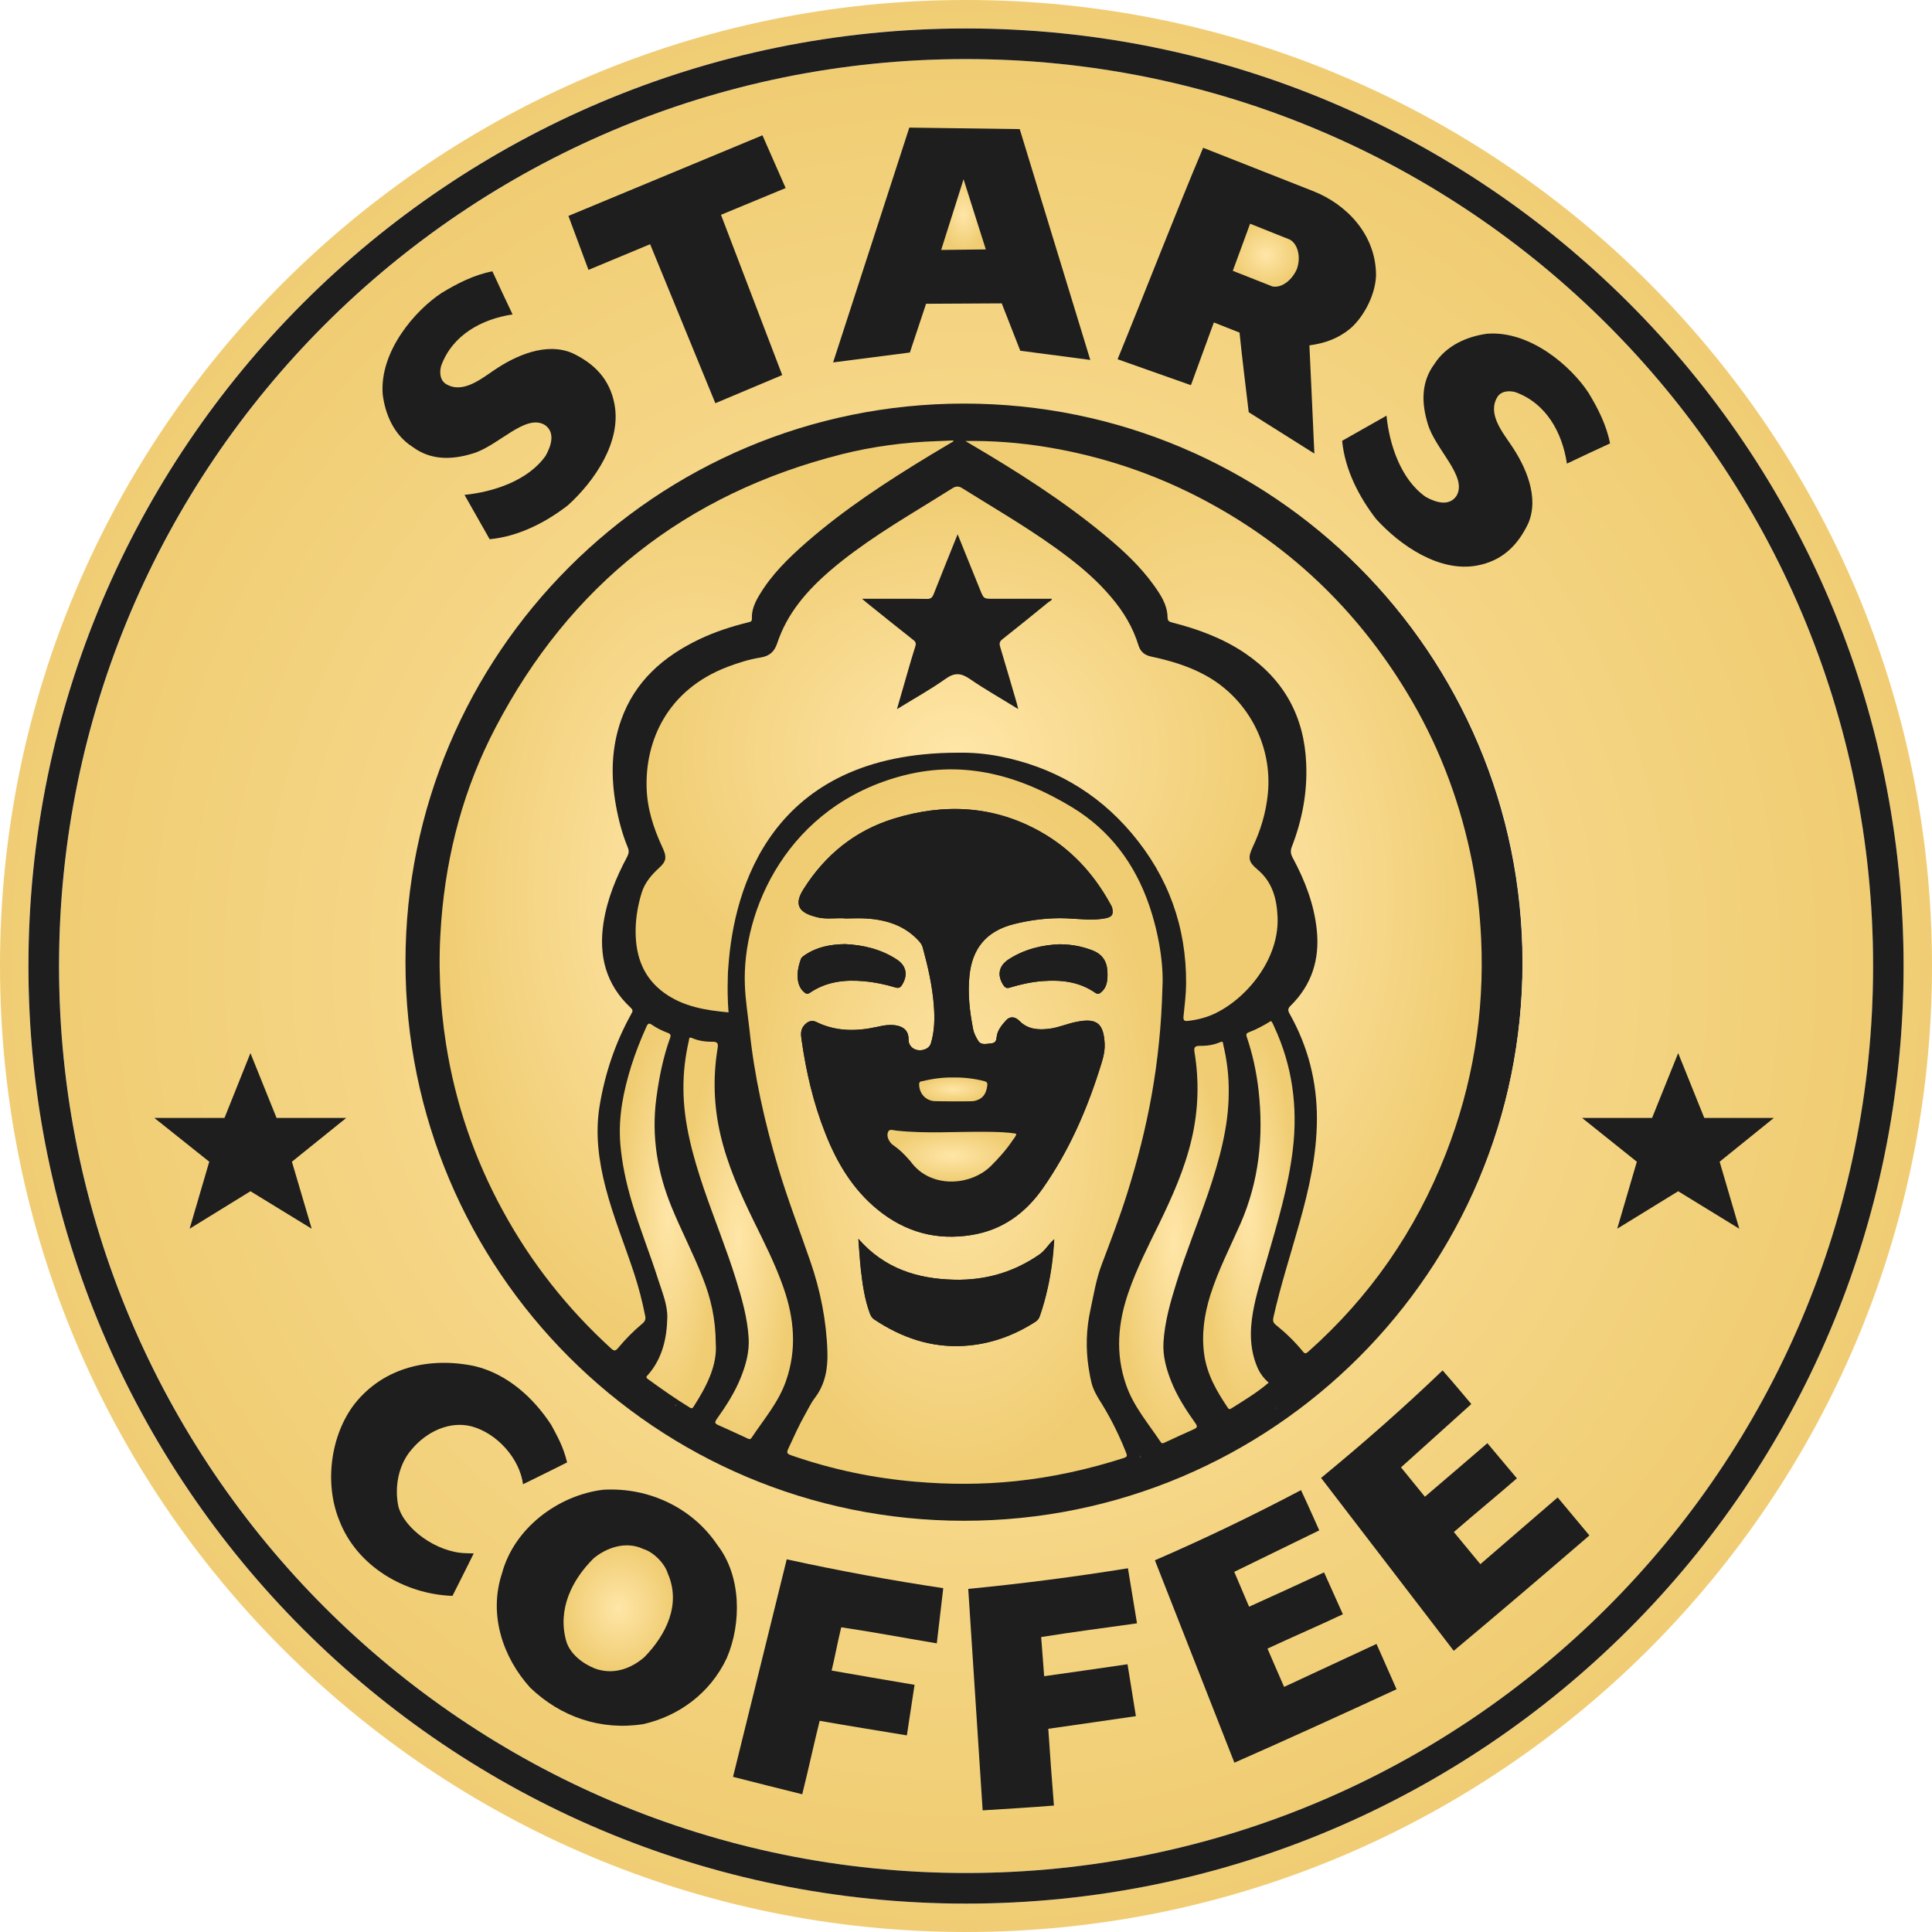 <?xml version="1.0" encoding="UTF-8"?> <svg xmlns="http://www.w3.org/2000/svg" width="145" height="145" viewBox="0 0 145 145" fill="none"><g clip-path="url(#clip0_868_1140)"><path d="M72.147 114.383C95.409 114.383 114.266 95.526 114.266 72.264C114.266 49.003 95.409 30.145 72.147 30.145C48.885 30.145 30.028 49.003 30.028 72.264C30.028 95.526 48.885 114.383 72.147 114.383Z" fill="#1E1E1E"></path><path d="M72.51 4.433C34.915 4.433 4.441 34.907 4.441 72.502C4.441 110.097 34.915 140.57 72.51 140.57C110.115 140.57 140.588 110.097 140.588 72.502C140.578 34.907 110.104 4.433 72.51 4.433ZM49.342 107.5C49.353 107.5 49.353 107.5 49.353 107.51L49.342 107.5ZM72.355 30.29C95.501 30.29 114.278 49.056 114.278 72.213C114.278 95.359 95.512 114.136 72.355 114.136C49.209 114.136 30.432 95.37 30.432 72.213C30.432 49.056 49.198 30.29 72.355 30.29Z" fill="url(#paint0_diamond_868_1140)"></path><path d="M72.5 0C32.463 0 0 32.463 0 72.5C0 112.548 32.463 145 72.5 145C112.537 145 145 112.537 145 72.5C145 32.463 112.537 0 72.5 0ZM72.5 142.867C33.638 142.867 2.133 111.363 2.133 72.5C2.133 33.638 33.638 2.133 72.5 2.133C111.363 2.133 142.867 33.638 142.867 72.5C142.867 111.363 111.363 142.867 72.5 142.867Z" fill="url(#paint1_diamond_868_1140)"></path><path d="M72.501 2.136C33.639 2.136 2.134 33.64 2.134 72.502C2.134 111.365 33.639 142.869 72.501 142.869C111.363 142.869 142.868 111.365 142.868 72.502C142.868 33.64 111.363 2.136 72.501 2.136ZM72.501 140.571C34.906 140.571 4.432 110.097 4.432 72.502C4.432 34.907 34.906 4.434 72.501 4.434C110.106 4.434 140.58 34.907 140.58 72.502C140.57 110.097 110.096 140.571 72.501 140.571Z" fill="#1E1E1E"></path><path d="M48.298 116.239C47.031 115.641 45.588 116.125 44.588 116.939C42.939 118.557 41.867 120.773 42.517 123.123C42.795 124.081 43.733 124.823 44.66 125.204C46.01 125.709 47.34 125.266 48.391 124.359C50.009 122.71 51.163 120.412 50.163 118.083C49.926 117.321 49.071 116.465 48.298 116.239Z" fill="url(#paint2_diamond_868_1140)"></path><path d="M72.325 13.448L70.645 18.755L73.994 18.714L72.325 13.448Z" fill="url(#paint3_diamond_868_1140)"></path><path d="M97.35 20.171C97.68 19.243 97.391 18.264 96.804 17.965C95.794 17.563 94.691 17.13 93.836 16.78C93.413 17.924 93.073 18.851 92.538 20.305L95.516 21.479C96.289 21.624 97.041 20.913 97.35 20.171Z" fill="url(#paint4_diamond_868_1140)"></path><path d="M73.113 96.142C72.856 96.152 72.598 96.162 72.34 96.162V96.152C71.928 96.173 71.516 96.173 71.114 96.142C69.145 96.028 67.332 95.338 65.6 94.081L64.673 92.968C64.673 92.968 64.807 97.255 65.683 99.069C67.569 100.419 69.857 101.222 72.34 101.264V101.243C74.556 101.13 76.597 100.398 78.328 99.213C79.245 96.719 79.472 94.184 79.523 93.009L78.627 94.07C76.895 95.338 75.082 96.018 73.113 96.142Z" fill="#1E1E1E"></path><path d="M45.924 102.066H45.935L45.924 102.055V102.066Z" fill="#1E1E1E"></path><path d="M62.984 87.454L62.974 87.464C62.974 87.464 62.974 87.464 62.974 87.475C62.995 87.496 63.016 87.527 63.026 87.548C63.069 87.58 63.069 87.58 62.984 87.454Z" fill="url(#paint5_diamond_868_1140)"></path><path d="M49.339 107.496L49.353 107.511C49.353 107.511 49.353 107.496 49.339 107.496Z" fill="#1E1E1E"></path><path d="M84.895 109.942C84.948 109.921 85 109.911 85.063 109.89L84.895 109.942Z" fill="url(#paint6_diamond_868_1140)"></path><path d="M85.581 109.376C85.592 109.376 85.592 109.376 85.602 109.365C85.581 109.323 85.561 109.271 85.54 109.219C85.561 109.281 85.571 109.323 85.581 109.376Z" fill="url(#paint7_diamond_868_1140)"></path><path d="M59.367 108.996C59.377 108.954 59.388 108.901 59.409 108.849C59.388 108.891 59.367 108.943 59.346 108.996C59.356 108.986 59.356 108.986 59.367 108.996Z" fill="url(#paint8_diamond_868_1140)"></path><path d="M95.673 105.75C95.705 105.718 95.747 105.697 95.789 105.666C95.789 105.666 95.789 105.655 95.779 105.655L95.673 105.75Z" fill="url(#paint9_diamond_868_1140)"></path><path d="M51.678 106.333L51.702 106.344C51.69 106.344 51.678 106.344 51.678 106.333Z" fill="url(#paint10_diamond_868_1140)"></path><path d="M50.673 105.503C50.694 105.503 50.716 105.481 50.737 105.449C50.737 105.449 50.727 105.428 50.727 105.417C50.705 105.438 50.694 105.471 50.673 105.503Z" fill="url(#paint11_diamond_868_1140)"></path><path d="M72.335 32.517C72.324 32.527 72.314 32.527 72.303 32.538C72.324 32.538 72.356 32.538 72.378 32.538C72.367 32.527 72.356 32.517 72.335 32.517Z" fill="#1E1E1E"></path><path d="M64.964 44.705L69.076 48.003L67.603 53.032L72.178 50.208L76.764 53.032L75.28 47.993L79.361 44.705H74.136L72.178 39.841L70.22 44.705H64.964Z" fill="#1E1E1E"></path><path d="M63.056 87.548C63.035 87.527 63.013 87.495 63.002 87.473C63.002 87.484 63.035 87.527 63.056 87.548Z" fill="url(#paint12_diamond_868_1140)"></path><path d="M69.503 22.799L75.182 22.768L76.573 26.323L81.829 27.014L76.532 9.69L68.246 9.577L62.526 27.2L68.287 26.457L69.503 22.799ZM72.317 13.452L73.986 18.718L70.637 18.759L72.317 13.452Z" fill="#1E1E1E"></path><path d="M91.102 24.2C91.792 24.478 92.349 24.694 93.029 24.962C93.255 27.157 93.431 28.487 93.719 30.939L98.645 34.041C98.522 31.393 98.388 28.27 98.274 25.921C99.511 25.756 100.459 25.364 101.273 24.715C102.19 23.973 103.2 22.324 103.273 20.706C103.293 17.594 101.026 15.316 98.563 14.347C95.883 13.296 92.699 12.039 90.298 11.091C88.299 15.821 85.959 21.87 83.877 26.962L89.381 28.909L91.102 24.2ZM93.822 16.79C94.688 17.13 95.78 17.573 96.79 17.975C97.378 18.274 97.666 19.253 97.337 20.18C97.027 20.922 96.275 21.634 95.502 21.5L92.524 20.325C93.06 18.861 93.4 17.934 93.822 16.79Z" fill="#1E1E1E"></path><path d="M48.793 18.328L53.688 30.262L58.707 28.149L54.111 16.122L58.965 14.113L57.223 10.155L42.661 16.205L44.166 20.255L48.793 18.328Z" fill="#1E1E1E"></path><path d="M30.957 33.534C32.348 34.575 33.946 34.503 35.44 34.049C37.377 33.503 39.428 31.009 40.892 31.895C41.716 32.462 41.345 33.503 40.953 34.204C39.645 36.069 37.027 36.925 34.863 37.141L36.749 40.47C38.934 40.264 40.984 39.192 42.623 37.924C44.633 36.1 46.653 33.153 46.117 30.329C45.766 28.474 44.633 27.299 42.963 26.506C40.984 25.65 38.666 26.701 37.068 27.794C36.058 28.474 34.677 29.597 33.43 28.794C32.956 28.453 33.008 27.814 33.111 27.454C33.946 25.156 36.13 23.95 38.47 23.599C37.944 22.507 37.429 21.384 36.955 20.363C35.564 20.631 34.306 21.281 33.152 21.981C31.184 23.27 28.483 26.341 28.721 29.577C28.906 31.143 29.607 32.679 30.957 33.534Z" fill="#1E1E1E"></path><path d="M103.275 38.948C105.099 40.958 108.047 42.977 110.871 42.442C112.725 42.091 113.9 40.958 114.694 39.288C115.549 37.309 114.498 34.991 113.406 33.393C112.725 32.383 111.602 31.002 112.406 29.755C112.746 29.281 113.385 29.333 113.746 29.436C116.044 30.271 117.25 32.456 117.6 34.795C118.692 34.269 119.816 33.754 120.836 33.28C120.568 31.889 119.919 30.631 119.218 29.477C117.93 27.509 114.869 24.809 111.623 25.046C110.067 25.252 108.531 25.953 107.666 27.303C106.625 28.694 106.697 30.291 107.15 31.786C107.696 33.723 110.19 35.774 109.304 37.227C108.737 38.051 107.696 37.68 106.996 37.289C105.13 35.98 104.275 33.362 104.059 31.198L100.73 33.084C100.936 35.259 102.008 37.309 103.275 38.948Z" fill="#1E1E1E"></path><path d="M133.133 83.901H127.909L125.95 79.037L123.992 83.901H118.736L122.848 87.189L121.374 92.218L125.95 89.405L130.536 92.218L129.062 87.189L133.133 83.901Z" fill="#1E1E1E"></path><path d="M20.755 83.901L18.796 79.037L16.849 83.901H11.582L15.705 87.189L14.231 92.218L18.796 89.405L23.393 92.218L21.909 87.189L25.99 83.901H20.755Z" fill="#1E1E1E"></path><path d="M29.897 113.054C29.598 111.611 29.897 109.952 30.866 108.819C32.041 107.397 33.782 106.644 35.37 107.046C37.286 107.551 38.997 109.447 39.255 111.395C40.337 110.869 41.574 110.251 42.563 109.757C42.264 108.53 41.821 107.788 41.378 106.953C40.017 104.861 38.039 103.109 35.637 102.532C32.278 101.821 28.805 102.594 26.62 105.356C24.817 107.685 24.322 111.313 25.466 114.116C26.795 117.568 30.392 119.65 33.958 119.774C34.514 118.681 34.906 117.888 35.555 116.589L34.937 116.569C32.752 116.507 30.33 114.724 29.897 113.054Z" fill="#1E1E1E"></path><path d="M53.844 115.961C52.02 113.23 48.774 111.602 45.27 111.808C41.88 112.22 38.582 114.694 37.675 118.084C36.645 121.207 37.758 124.412 39.788 126.659C42.086 128.864 45.095 129.894 48.269 129.4C50.897 128.813 53.288 127.112 54.545 124.443C55.669 121.825 55.638 118.27 53.844 115.961ZM48.362 124.371C47.311 125.278 45.981 125.721 44.631 125.216C43.704 124.845 42.756 124.103 42.488 123.134C41.839 120.774 42.921 118.569 44.559 116.951C45.559 116.126 47.002 115.652 48.269 116.25C49.042 116.477 49.898 117.342 50.124 118.105C51.134 120.424 49.98 122.711 48.362 124.371Z" fill="#1E1E1E"></path><path d="M84.654 117.701C80.841 118.32 76.656 118.866 72.668 119.247L73.75 135.87C75.554 135.757 77.337 135.654 79.099 135.51C78.944 133.623 78.79 131.449 78.676 129.749C80.789 129.45 83.19 129.099 85.251 128.8L84.623 124.905C82.562 125.204 80.583 125.492 78.367 125.802C78.295 124.874 78.223 123.967 78.141 122.864C80.501 122.483 82.85 122.184 85.334 121.834C85.066 120.226 84.86 118.959 84.654 117.701Z" fill="#1E1E1E"></path><path d="M96.374 126.604C95.756 125.203 95.508 124.606 95.127 123.73C97.034 122.843 98.951 122.019 100.785 121.153C100.29 120.061 99.806 118.958 99.373 118.01C97.384 118.938 95.725 119.69 93.746 120.586L92.633 117.969L99.012 114.857C99.012 114.857 98.085 112.765 97.642 111.837C94.024 113.744 90.479 115.454 86.677 117.103L92.644 132.293C96.436 130.624 100.805 128.635 104.814 126.78L103.31 123.379L96.374 126.604Z" fill="#1E1E1E"></path><path d="M55.015 133.355C56.85 133.818 58.519 134.251 60.209 134.663C60.673 132.808 61.096 130.829 61.518 129.15C63.724 129.541 65.96 129.892 68.062 130.243L68.639 126.449C66.362 126.058 64.6 125.769 62.415 125.378C62.631 124.512 62.858 123.265 63.136 122.131C65.507 122.482 67.846 122.925 70.309 123.337C70.474 121.874 70.649 120.452 70.793 119.194C66.97 118.627 62.951 117.885 59.045 117.03L55.015 133.355Z" fill="#1E1E1E"></path><path d="M111.104 117.393C110.125 116.218 109.723 115.713 109.115 114.982C110.702 113.601 112.32 112.281 113.846 110.952C113.073 110.035 112.3 109.107 111.63 108.314C109.971 109.746 108.579 110.932 106.941 112.333L105.148 110.128L110.424 105.377C110.424 105.377 108.961 103.625 108.27 102.852C105.323 105.676 102.345 108.293 99.15 110.921L109.105 123.896C112.29 121.237 115.938 118.125 119.287 115.239L116.906 112.385L111.104 117.393Z" fill="#1E1E1E"></path><path d="M40.094 49.074C40.083 49.074 40.083 49.074 40.094 49.074C40.072 49.085 40.061 49.085 40.051 49.095C40.083 49.095 40.104 49.095 40.137 49.095C40.115 49.095 40.104 49.085 40.094 49.074Z" fill="#1E1E1E"></path><path d="M86.244 67.932C85.172 64.82 83.296 62.316 80.493 60.605C76.598 58.245 72.445 57.019 67.838 58.193C59.068 60.44 55.677 68.386 55.904 73.94C55.945 75.043 56.121 76.125 56.244 77.218C56.605 80.742 57.378 84.184 58.388 87.575C59.099 89.976 60.006 92.305 60.82 94.675C61.572 96.85 62.026 99.127 62.098 101.446C62.139 102.693 61.943 103.868 61.17 104.898C60.871 105.28 60.665 105.733 60.418 106.166C59.975 106.949 59.604 107.774 59.222 108.598C59.016 109.041 59.006 109.093 59.449 109.247C62.459 110.288 65.55 110.938 68.724 111.205C71.218 111.422 73.712 111.422 76.206 111.164C78.978 110.876 81.689 110.278 84.348 109.423C84.626 109.33 84.595 109.237 84.513 109.021C84.348 108.588 84.162 108.165 83.966 107.743C83.678 107.114 83.358 106.496 83.008 105.888C82.678 105.3 82.255 104.744 82.019 104.105C81.854 103.641 81.782 103.116 81.699 102.631C81.483 101.199 81.524 99.746 81.833 98.334C82.08 97.19 82.266 96.005 82.678 94.923C83.348 93.15 84.028 91.377 84.595 89.574C86.11 84.761 87.099 79.866 87.243 74.085C87.336 72.456 87.007 70.168 86.244 67.932ZM60.099 71.993C60.15 71.848 60.274 71.776 60.387 71.694C61.273 71.086 62.273 70.88 63.417 70.859C64.746 70.921 66.086 71.22 67.292 72.003C68.024 72.477 68.157 73.178 67.704 73.909C67.58 74.116 67.447 74.188 67.209 74.116C66.426 73.879 65.633 73.714 64.819 73.641C63.386 73.518 62.015 73.672 60.789 74.507C60.603 74.631 60.49 74.59 60.346 74.466C60.037 74.198 59.913 73.848 59.872 73.477C59.82 72.961 59.934 72.477 60.099 71.993ZM78.618 96.674C78.463 97.386 78.278 98.076 78.041 98.756C77.969 98.952 77.865 99.096 77.701 99.199C76.072 100.251 74.3 100.89 72.362 101.003C69.879 101.158 67.663 100.395 65.612 99.024C65.437 98.911 65.354 98.756 65.282 98.571C64.891 97.499 64.736 96.365 64.602 95.242C64.52 94.51 64.478 93.779 64.417 92.975C66.375 95.211 68.848 95.984 71.63 96.046C73.97 96.097 76.093 95.479 78.02 94.139C78.453 93.841 78.69 93.367 79.112 93.006C79.04 94.273 78.886 95.479 78.618 96.674ZM82.946 68.922C81.977 69.107 81.009 68.963 80.04 68.922C78.69 68.87 77.361 69.035 76.052 69.365C74.022 69.89 72.95 71.189 72.754 73.27C72.62 74.61 72.775 75.919 73.032 77.238C73.094 77.568 73.249 77.846 73.413 78.114C73.64 78.475 74.042 78.331 74.382 78.31C74.64 78.289 74.774 78.166 74.794 77.867C74.836 77.352 75.165 76.96 75.485 76.599C75.784 76.249 76.186 76.29 76.505 76.62C77.144 77.269 77.938 77.31 78.772 77.207C79.483 77.115 80.143 76.805 80.844 76.682C82.328 76.393 82.833 76.826 82.905 78.351C82.936 79.062 82.688 79.722 82.482 80.381C81.483 83.504 80.164 86.462 78.278 89.162C76.959 91.058 75.217 92.315 72.929 92.686C70.301 93.119 67.941 92.48 65.859 90.78C63.994 89.254 62.809 87.266 61.943 85.06C61.047 82.803 60.501 80.454 60.16 78.052C60.099 77.65 60.068 77.29 60.346 76.96C60.583 76.682 60.902 76.527 61.242 76.692C62.737 77.434 64.283 77.413 65.859 77.063C66.344 76.95 66.849 76.867 67.364 76.981C67.921 77.115 68.199 77.455 68.188 78.032C68.178 78.423 68.456 78.743 68.879 78.815C69.312 78.877 69.755 78.671 69.858 78.32C70.147 77.382 70.157 76.424 70.085 75.466C69.971 73.982 69.642 72.539 69.25 71.106C69.198 70.911 69.085 70.756 68.951 70.612C67.89 69.447 66.498 69.025 64.983 68.932C64.468 68.901 63.953 68.932 63.499 68.932C62.737 68.87 62.036 69.014 61.356 68.849C61.263 68.819 61.181 68.798 61.088 68.777C59.882 68.437 59.624 67.808 60.294 66.747C61.923 64.16 64.169 62.336 67.086 61.44C70.868 60.275 74.578 60.45 78.082 62.419C80.359 63.697 82.07 65.552 83.328 67.839C83.379 67.942 83.451 68.046 83.472 68.149C83.575 68.653 83.461 68.819 82.946 68.922ZM83.121 73.147C83.121 73.641 83.059 74.126 82.637 74.476C82.493 74.6 82.379 74.631 82.194 74.507C81.009 73.683 79.669 73.528 78.267 73.631C77.422 73.693 76.588 73.879 75.773 74.126C75.547 74.198 75.423 74.116 75.299 73.93C74.825 73.188 74.949 72.487 75.712 71.993C76.917 71.22 78.267 70.911 79.545 70.869C80.493 70.88 81.266 71.044 82.029 71.343C82.864 71.683 83.132 72.322 83.121 73.147Z" fill="url(#paint13_diamond_868_1140)"></path><path d="M83.121 73.146C83.121 73.641 83.059 74.125 82.637 74.476C82.493 74.599 82.379 74.63 82.194 74.507C81.009 73.682 79.669 73.528 78.267 73.631C77.422 73.692 76.588 73.878 75.773 74.125C75.547 74.198 75.423 74.115 75.299 73.93C74.825 73.188 74.949 72.487 75.712 71.992C76.917 71.219 78.267 70.91 79.545 70.869C80.493 70.879 81.266 71.044 82.029 71.343C82.864 71.683 83.132 72.322 83.121 73.146Z" fill="#1E1E1E"></path><path d="M67.707 73.906C67.584 74.112 67.45 74.184 67.213 74.112C66.43 73.875 65.636 73.71 64.822 73.638C63.389 73.514 62.019 73.669 60.792 74.504C60.607 74.627 60.493 74.586 60.349 74.462C60.04 74.195 59.916 73.844 59.875 73.473C59.824 72.958 59.937 72.473 60.102 71.989C60.153 71.845 60.277 71.773 60.39 71.69C61.277 71.082 62.276 70.876 63.42 70.855C64.75 70.917 66.089 71.216 67.295 71.999C68.027 72.473 68.161 73.174 67.707 73.906Z" fill="#1E1E1E"></path><path d="M83.476 68.148C83.455 68.045 83.383 67.942 83.331 67.839C82.074 65.551 80.363 63.696 78.086 62.418C74.582 60.45 70.872 60.275 67.09 61.439C64.173 62.336 61.927 64.16 60.298 66.746C59.629 67.808 59.886 68.436 61.092 68.777C61.185 68.797 61.267 68.818 61.36 68.849C62.04 69.014 62.741 68.869 63.504 68.931C63.957 68.931 64.472 68.9 64.987 68.931C66.502 69.024 67.894 69.447 68.955 70.611C69.089 70.755 69.202 70.91 69.254 71.106C69.646 72.538 69.975 73.981 70.089 75.465C70.161 76.423 70.151 77.382 69.862 78.32C69.759 78.67 69.316 78.876 68.883 78.814C68.46 78.742 68.182 78.423 68.192 78.031C68.203 77.454 67.925 77.114 67.368 76.98C66.853 76.867 66.348 76.949 65.863 77.062C64.287 77.413 62.741 77.433 61.246 76.691C60.907 76.526 60.587 76.681 60.35 76.959C60.072 77.289 60.103 77.65 60.164 78.052C60.505 80.453 61.051 82.803 61.947 85.059C62.813 87.265 63.998 89.254 65.863 90.779C67.945 92.48 70.305 93.118 72.933 92.686C75.221 92.315 76.963 91.057 78.282 89.161C80.168 86.461 81.487 83.503 82.486 80.381C82.692 79.721 82.94 79.062 82.909 78.35C82.837 76.825 82.332 76.392 80.848 76.681C80.147 76.805 79.487 77.114 78.776 77.207C77.942 77.31 77.148 77.268 76.509 76.619C76.19 76.289 75.788 76.248 75.489 76.599C75.169 76.959 74.84 77.351 74.798 77.866C74.778 78.165 74.644 78.289 74.386 78.309C74.046 78.33 73.644 78.474 73.418 78.114C73.253 77.846 73.098 77.567 73.036 77.237C72.778 75.918 72.624 74.61 72.758 73.27C72.954 71.188 74.025 69.89 76.056 69.364C77.365 69.034 78.694 68.869 80.044 68.921C81.013 68.962 81.981 69.106 82.95 68.921C83.465 68.818 83.579 68.653 83.476 68.148ZM76.272 85.09C76.241 85.296 76.107 85.42 76.004 85.575C75.53 86.286 74.963 86.915 74.355 87.522C72.809 89.027 69.821 89.213 68.347 87.182C68.306 87.121 68.244 87.069 68.192 87.007C67.873 86.636 67.523 86.296 67.121 86.008C67.028 85.946 66.925 85.874 66.853 85.781C66.657 85.544 66.533 85.245 66.647 84.956C66.75 84.699 67.038 84.833 67.244 84.853C69.522 85.101 71.82 84.915 74.108 84.946C74.829 84.956 75.551 84.967 76.272 85.09ZM73.85 81.133C74.046 81.184 74.139 81.246 74.098 81.494C74.015 82.143 73.716 82.514 73.088 82.638C72.943 82.669 70.171 82.669 69.996 82.627C69.367 82.504 68.986 81.988 68.986 81.36C68.996 81.123 69.182 81.164 69.285 81.133C70.037 80.948 70.81 80.855 71.542 80.865C72.346 80.855 73.108 80.948 73.85 81.133Z" fill="#1E1E1E"></path><path d="M72.455 33.098C74.495 33.067 76.515 33.221 78.525 33.551C82.75 34.242 86.749 35.592 90.521 37.612C97.126 41.147 102.259 46.206 106.01 52.678C108.185 56.44 109.658 60.47 110.493 64.726C110.864 66.622 111.07 68.529 111.163 70.456C111.42 76.041 110.534 81.431 108.494 86.636C106.237 92.386 102.815 97.333 98.188 101.445C98.013 101.599 97.93 101.62 97.776 101.424C97.178 100.692 96.498 100.033 95.756 99.435C95.55 99.27 95.519 99.126 95.57 98.879C96.106 96.488 96.859 94.169 97.518 91.819C98.24 89.263 98.827 86.677 98.837 84.008C98.848 81.204 98.178 78.556 96.797 76.103C96.653 75.846 96.632 75.701 96.879 75.464C98.456 73.908 99.054 71.991 98.827 69.806C98.631 67.859 97.93 66.066 97.013 64.365C96.859 64.076 96.838 63.829 96.962 63.53C97.735 61.531 98.126 59.46 98.033 57.306C97.889 53.791 96.385 51.04 93.478 49.051C91.799 47.907 89.923 47.217 87.975 46.722C87.728 46.66 87.625 46.588 87.625 46.299C87.604 45.372 87.099 44.63 86.594 43.919C85.574 42.497 84.306 41.322 82.967 40.209C79.793 37.571 76.32 35.376 72.764 33.283C72.651 33.221 72.548 33.16 72.455 33.098Z" fill="url(#paint14_diamond_868_1140)"></path><path d="M71.58 33.108C70.982 33.469 70.394 33.809 69.817 34.16C66.561 36.138 63.377 38.21 60.501 40.724C59.172 41.889 57.914 43.115 56.997 44.651C56.667 45.197 56.4 45.774 56.431 46.433C56.441 46.671 56.286 46.671 56.142 46.712C54.885 47.021 53.648 47.423 52.483 47.979C49.783 49.268 47.65 51.133 46.62 54.029C45.877 56.121 45.836 58.285 46.228 60.459C46.424 61.541 46.702 62.603 47.124 63.623C47.228 63.881 47.186 64.077 47.063 64.314C46.238 65.859 45.579 67.467 45.3 69.219C44.909 71.713 45.465 73.898 47.351 75.65C47.516 75.805 47.485 75.908 47.392 76.072C46.187 78.237 45.403 80.555 45.002 82.998C44.661 85.08 44.929 87.12 45.455 89.14C46.032 91.356 46.908 93.479 47.619 95.653C47.949 96.673 48.217 97.714 48.423 98.766C48.474 99.013 48.413 99.167 48.217 99.332C47.547 99.889 46.939 100.507 46.382 101.177C46.197 101.404 46.084 101.404 45.867 101.208C42.59 98.219 39.869 94.777 37.746 90.882C35.603 86.965 34.181 82.802 33.48 78.391C32.995 75.31 32.872 72.218 33.119 69.106C33.521 63.994 34.819 59.13 37.19 54.606C42.786 43.898 51.474 37.045 63.191 34.087C65.53 33.5 67.911 33.191 70.323 33.108C70.714 33.098 71.095 33.077 71.487 33.057C71.508 33.047 71.528 33.067 71.58 33.108Z" fill="url(#paint15_diamond_868_1140)"></path><path d="M92.217 82.039C92.207 84.574 91.516 87.068 90.682 89.531C89.909 91.788 89.002 94.004 88.291 96.281C87.837 97.734 87.415 99.208 87.322 100.733C87.26 101.743 87.518 102.702 87.889 103.64C88.342 104.794 89.012 105.824 89.723 106.824C89.898 107.071 89.847 107.154 89.599 107.267C88.878 107.587 88.167 107.916 87.456 108.246C87.322 108.308 87.209 108.39 87.095 108.205C86.178 106.824 85.075 105.556 84.519 103.949C83.694 101.589 83.9 99.27 84.704 96.962C85.312 95.21 86.147 93.571 86.961 91.912C87.971 89.84 88.909 87.748 89.435 85.492C89.939 83.338 90.012 81.163 89.651 78.978C89.599 78.648 89.641 78.494 90.022 78.494C90.547 78.504 91.084 78.432 91.578 78.216C91.815 78.113 91.784 78.288 91.805 78.391C92.083 79.566 92.238 80.74 92.217 82.039Z" fill="url(#paint16_diamond_868_1140)"></path><path d="M51.293 81.728C51.303 84.264 51.994 86.757 52.828 89.221C53.601 91.478 54.508 93.693 55.219 95.971C55.673 97.424 56.095 98.897 56.188 100.423C56.25 101.433 55.992 102.391 55.621 103.329C55.168 104.483 54.498 105.514 53.787 106.513C53.612 106.761 53.663 106.843 53.91 106.957C54.632 107.276 55.343 107.606 56.054 107.936C56.188 107.997 56.301 108.08 56.415 107.894C57.332 106.513 58.435 105.246 58.991 103.638C59.816 101.278 59.61 98.959 58.806 96.651C58.198 94.899 57.363 93.26 56.549 91.601C55.539 89.53 54.601 87.438 54.075 85.181C53.57 83.027 53.498 80.852 53.859 78.668C53.91 78.338 53.869 78.183 53.488 78.183C52.962 78.194 52.427 78.121 51.932 77.905C51.695 77.802 51.726 77.977 51.705 78.08C51.437 79.255 51.283 80.43 51.293 81.728Z" fill="url(#paint17_diamond_868_1140)"></path><path d="M53.719 100.829C53.843 102.478 53.029 104.054 52.05 105.58C51.968 105.714 51.885 105.714 51.772 105.641C50.679 104.971 49.639 104.24 48.608 103.488C48.433 103.354 48.546 103.281 48.629 103.189C49.711 101.962 50.051 100.427 50.082 98.881C50.102 97.953 49.711 96.995 49.412 96.078C48.783 94.089 47.99 92.151 47.402 90.152C46.99 88.75 46.681 87.328 46.557 85.865C46.392 83.835 46.784 81.907 47.382 79.991C47.701 78.981 48.093 77.991 48.526 77.033C48.639 76.786 48.732 76.775 48.938 76.92C49.298 77.167 49.7 77.363 50.112 77.517C50.329 77.6 50.37 77.693 50.288 77.909C49.762 79.372 49.463 80.887 49.257 82.433C48.886 85.257 49.329 87.967 50.401 90.585C51.133 92.378 52.04 94.089 52.741 95.903C53.338 97.397 53.709 98.963 53.719 100.829Z" fill="url(#paint18_diamond_868_1140)"></path><path d="M95.215 103.772C94.349 104.514 93.39 105.091 92.453 105.679C92.339 105.751 92.257 105.823 92.143 105.648C91.329 104.432 90.598 103.185 90.381 101.68C90.165 100.145 90.381 98.671 90.835 97.207C91.422 95.353 92.308 93.632 93.091 91.859C94.493 88.664 94.844 85.315 94.462 81.873C94.308 80.492 94.019 79.142 93.576 77.833C93.493 77.596 93.566 77.534 93.761 77.462C94.328 77.246 94.864 76.947 95.39 76.627C95.513 76.741 95.555 76.906 95.627 77.05C96.997 79.987 97.409 83.068 97.028 86.284C96.688 89.097 95.874 91.787 95.091 94.497C94.709 95.806 94.277 97.115 94.04 98.465C93.782 99.918 93.792 101.371 94.431 102.762C94.617 103.144 94.874 103.473 95.215 103.772Z" fill="url(#paint19_diamond_868_1140)"></path><path d="M76.411 53.215C75.164 52.442 73.938 51.751 72.783 50.958C72.124 50.504 71.639 50.463 70.959 50.947C69.815 51.761 68.579 52.442 67.311 53.225C67.569 52.318 67.816 51.483 68.053 50.648C68.259 49.927 68.465 49.216 68.692 48.505C68.764 48.288 68.713 48.154 68.527 48.021C67.362 47.103 66.198 46.166 65.044 45.238C64.941 45.156 64.848 45.073 64.693 44.939C65.023 44.939 65.271 44.939 65.528 44.939C66.878 44.939 68.218 44.929 69.568 44.95C69.846 44.95 69.96 44.857 70.063 44.599C70.65 43.115 71.248 41.631 71.866 40.096C72.443 41.518 72.99 42.878 73.546 44.249C73.824 44.939 73.814 44.939 74.535 44.939C75.999 44.939 77.462 44.939 78.946 44.939C78.915 45.104 78.771 45.135 78.688 45.207C77.545 46.135 76.401 47.072 75.246 47.979C75.02 48.154 74.989 48.309 75.071 48.567C75.494 49.958 75.896 51.359 76.308 52.761C76.339 52.885 76.359 53.019 76.411 53.215Z" fill="#1E1E1E"></path><path d="M64.423 92.974C66.381 95.211 68.854 95.984 71.636 96.045C73.976 96.097 76.099 95.478 78.026 94.149C78.459 93.85 78.696 93.376 79.129 93.016C79.057 94.283 78.902 95.489 78.634 96.684C78.48 97.385 78.284 98.086 78.047 98.766C77.985 98.962 77.882 99.096 77.707 99.209C76.078 100.25 74.306 100.889 72.368 101.013C69.885 101.167 67.669 100.394 65.618 99.034C65.443 98.921 65.36 98.766 65.288 98.581C64.886 97.509 64.732 96.375 64.608 95.252C64.536 94.51 64.495 93.778 64.423 92.974Z" fill="#1E1E1E"></path><path d="M76.275 85.089C76.244 85.295 76.11 85.419 76.007 85.573C75.533 86.285 74.966 86.913 74.358 87.521C72.812 89.026 69.823 89.211 68.35 87.181C68.309 87.119 68.247 87.068 68.195 87.006C67.876 86.635 67.525 86.295 67.123 86.006C67.031 85.945 66.928 85.873 66.856 85.78C66.66 85.543 66.536 85.244 66.649 84.955C66.752 84.698 67.041 84.832 67.247 84.852C69.525 85.1 71.823 84.914 74.111 84.945C74.832 84.955 75.553 84.966 76.275 85.089Z" fill="url(#paint20_diamond_868_1140)"></path><path d="M74.094 81.495C74.011 82.144 73.713 82.515 73.084 82.639C72.94 82.669 70.168 82.669 69.992 82.628C69.364 82.505 68.982 81.989 68.982 81.361C68.993 81.124 69.178 81.165 69.281 81.134C70.034 80.948 70.806 80.856 71.538 80.866C72.342 80.856 73.105 80.948 73.847 81.134C74.042 81.186 74.135 81.247 74.094 81.495Z" fill="url(#paint21_diamond_868_1140)"></path><path d="M95.884 68.807C95.822 67.416 95.482 66.179 94.369 65.252C93.699 64.685 93.637 64.386 94.019 63.572C94.616 62.315 95.008 61.006 95.152 59.604C95.523 55.956 93.668 52.421 90.443 50.669C89.175 49.979 87.804 49.577 86.403 49.278C85.918 49.175 85.599 48.928 85.444 48.433C85.032 47.083 84.311 45.888 83.394 44.816C82.445 43.693 81.353 42.724 80.189 41.838C77.653 39.89 74.871 38.303 72.171 36.613C71.934 36.468 71.707 36.499 71.48 36.644C70.955 36.973 70.429 37.293 69.904 37.623C67.296 39.23 64.668 40.807 62.329 42.806C60.567 44.321 59.072 46.032 58.33 48.279C58.114 48.938 57.722 49.247 57.073 49.35C56.228 49.484 55.414 49.742 54.62 50.041C50.034 51.782 48.427 55.647 48.53 59.12C48.571 60.687 49.045 62.14 49.694 63.551C49.818 63.819 49.962 64.129 49.931 64.427C49.9 64.716 49.684 64.932 49.488 65.118C48.921 65.633 48.406 66.221 48.169 66.973C47.891 67.859 47.726 68.797 47.705 69.725C47.705 69.817 47.705 69.91 47.705 70.003C47.726 71.837 48.313 73.404 49.849 74.517C51.292 75.558 52.971 75.826 54.682 75.98C54.682 75.98 54.579 75.022 54.62 73.538C54.62 73.517 54.62 73.486 54.62 73.466C54.62 73.125 54.641 72.785 54.672 72.456C55.084 66.839 57.753 56.492 71.903 56.492C72.944 56.472 73.974 56.564 74.995 56.76C78.962 57.533 82.301 59.429 84.919 62.521C87.681 65.777 89.051 69.56 89.02 73.847C89.01 74.661 88.907 75.475 88.825 76.279C88.794 76.609 88.907 76.65 89.175 76.619C89.546 76.578 89.917 76.506 90.278 76.403C92.844 75.712 96.049 72.414 95.884 68.807ZM78.684 45.197C77.54 46.125 76.396 47.062 75.242 47.969C75.015 48.145 74.984 48.299 75.067 48.557C75.489 49.948 75.891 51.35 76.303 52.751C76.344 52.885 76.365 53.019 76.417 53.215C75.17 52.442 73.943 51.752 72.789 50.958C72.13 50.505 71.645 50.463 70.965 50.948C69.821 51.762 68.584 52.442 67.317 53.225C67.575 52.318 67.822 51.484 68.059 50.649C68.265 49.927 68.471 49.216 68.698 48.505C68.77 48.289 68.719 48.155 68.533 48.021C67.368 47.104 66.204 46.166 65.05 45.238C64.947 45.156 64.854 45.074 64.699 44.94C65.029 44.94 65.276 44.94 65.534 44.94C66.884 44.94 68.224 44.929 69.574 44.95C69.852 44.95 69.965 44.857 70.069 44.599C70.656 43.115 71.254 41.632 71.872 40.096C72.449 41.518 72.995 42.878 73.552 44.249C73.83 44.94 73.82 44.94 74.541 44.94C76.004 44.94 77.468 44.94 78.952 44.94C78.911 45.094 78.777 45.125 78.684 45.197Z" fill="url(#paint22_diamond_868_1140)"></path></g><defs><radialGradient id="paint0_diamond_868_1140" cx="0" cy="0" r="1" gradientUnits="userSpaceOnUse" gradientTransform="translate(72.514 72.502) scale(68.073 68.069)"><stop stop-color="#FFE6A8"></stop><stop offset="1" stop-color="#F0CD73"></stop></radialGradient><radialGradient id="paint1_diamond_868_1140" cx="0" cy="0" r="1" gradientUnits="userSpaceOnUse" gradientTransform="translate(72.5 72.5) scale(72.5)"><stop stop-color="#FFE6A8"></stop><stop offset="1" stop-color="#F0CD73"></stop></radialGradient><radialGradient id="paint2_diamond_868_1140" cx="0" cy="0" r="1" gradientUnits="userSpaceOnUse" gradientTransform="translate(46.43 120.694) scale(4.106 4.722)"><stop stop-color="#FFE6A8"></stop><stop offset="1" stop-color="#F0CD73"></stop></radialGradient><radialGradient id="paint3_diamond_868_1140" cx="0" cy="0" r="1" gradientUnits="userSpaceOnUse" gradientTransform="translate(72.32 16.102) scale(1.675 2.654)"><stop stop-color="#FFE6A8"></stop><stop offset="1" stop-color="#F0CD73"></stop></radialGradient><radialGradient id="paint4_diamond_868_1140" cx="0" cy="0" r="1" gradientUnits="userSpaceOnUse" gradientTransform="translate(95.013 19.139) scale(2.476 2.359)"><stop stop-color="#FFE6A8"></stop><stop offset="1" stop-color="#F0CD73"></stop></radialGradient><radialGradient id="paint5_diamond_868_1140" cx="0" cy="0" r="1" gradientUnits="userSpaceOnUse" gradientTransform="translate(63.014 87.51) scale(0.04 0.056)"><stop stop-color="#FFE6A8"></stop><stop offset="1" stop-color="#F0CD73"></stop></radialGradient><radialGradient id="paint6_diamond_868_1140" cx="0" cy="0" r="1" gradientUnits="userSpaceOnUse" gradientTransform="translate(84.979 109.916) scale(0.084 0.026)"><stop stop-color="#FFE6A8"></stop><stop offset="1" stop-color="#F0CD73"></stop></radialGradient><radialGradient id="paint7_diamond_868_1140" cx="0" cy="0" r="1" gradientUnits="userSpaceOnUse" gradientTransform="translate(85.571 109.297) scale(0.031 0.078)"><stop stop-color="#FFE6A8"></stop><stop offset="1" stop-color="#F0CD73"></stop></radialGradient><radialGradient id="paint8_diamond_868_1140" cx="0" cy="0" r="1" gradientUnits="userSpaceOnUse" gradientTransform="translate(59.377 108.922) scale(0.032 0.074)"><stop stop-color="#FFE6A8"></stop><stop offset="1" stop-color="#F0CD73"></stop></radialGradient><radialGradient id="paint9_diamond_868_1140" cx="0" cy="0" r="1" gradientUnits="userSpaceOnUse" gradientTransform="translate(95.731 105.703) scale(0.058 0.047)"><stop stop-color="#FFE6A8"></stop><stop offset="1" stop-color="#F0CD73"></stop></radialGradient><radialGradient id="paint10_diamond_868_1140" cx="0" cy="0" r="1" gradientUnits="userSpaceOnUse" gradientTransform="translate(51.69 106.338) scale(0.012 0.006)"><stop stop-color="#FFE6A8"></stop><stop offset="1" stop-color="#F0CD73"></stop></radialGradient><radialGradient id="paint11_diamond_868_1140" cx="0" cy="0" r="1" gradientUnits="userSpaceOnUse" gradientTransform="translate(50.705 105.46) scale(0.032 0.043)"><stop stop-color="#FFE6A8"></stop><stop offset="1" stop-color="#F0CD73"></stop></radialGradient><radialGradient id="paint12_diamond_868_1140" cx="0" cy="0" r="1" gradientUnits="userSpaceOnUse" gradientTransform="translate(63.029 87.511) scale(0.027 0.037)"><stop stop-color="#FFE6A8"></stop><stop offset="1" stop-color="#F0CD73"></stop></radialGradient><radialGradient id="paint13_diamond_868_1140" cx="0" cy="0" r="1" gradientUnits="userSpaceOnUse" gradientTransform="translate(71.576 84.552) scale(15.683 26.811)"><stop stop-color="#FFE6A8"></stop><stop offset="1" stop-color="#F0CD73"></stop></radialGradient><radialGradient id="paint14_diamond_868_1140" cx="0" cy="0" r="1" gradientUnits="userSpaceOnUse" gradientTransform="translate(91.831 67.33) scale(19.376 34.236)"><stop stop-color="#FFE6A8"></stop><stop offset="1" stop-color="#F0CD73"></stop></radialGradient><radialGradient id="paint15_diamond_868_1140" cx="0" cy="0" r="1" gradientUnits="userSpaceOnUse" gradientTransform="translate(52.287 67.203) scale(19.292 34.148)"><stop stop-color="#FFE6A8"></stop><stop offset="1" stop-color="#F0CD73"></stop></radialGradient><radialGradient id="paint16_diamond_868_1140" cx="0" cy="0" r="1" gradientUnits="userSpaceOnUse" gradientTransform="translate(88.106 93.252) scale(4.113 15.067)"><stop stop-color="#FFE6A8"></stop><stop offset="1" stop-color="#F0CD73"></stop></radialGradient><radialGradient id="paint17_diamond_868_1140" cx="0" cy="0" r="1" gradientUnits="userSpaceOnUse" gradientTransform="translate(55.405 92.941) scale(4.113 15.067)"><stop stop-color="#FFE6A8"></stop><stop offset="1" stop-color="#F0CD73"></stop></radialGradient><radialGradient id="paint18_diamond_868_1140" cx="0" cy="0" r="1" gradientUnits="userSpaceOnUse" gradientTransform="translate(50.126 91.258) scale(3.606 14.432)"><stop stop-color="#FFE6A8"></stop><stop offset="1" stop-color="#F0CD73"></stop></radialGradient><radialGradient id="paint19_diamond_868_1140" cx="0" cy="0" r="1" gradientUnits="userSpaceOnUse" gradientTransform="translate(93.73 91.192) scale(3.433 14.565)"><stop stop-color="#FFE6A8"></stop><stop offset="1" stop-color="#F0CD73"></stop></radialGradient><radialGradient id="paint20_diamond_868_1140" cx="0" cy="0" r="1" gradientUnits="userSpaceOnUse" gradientTransform="translate(71.441 86.738) scale(4.834 1.939)"><stop stop-color="#FFE6A8"></stop><stop offset="1" stop-color="#F0CD73"></stop></radialGradient><radialGradient id="paint21_diamond_868_1140" cx="0" cy="0" r="1" gradientUnits="userSpaceOnUse" gradientTransform="translate(71.543 81.763) scale(2.561 0.898)"><stop stop-color="#FFE6A8"></stop><stop offset="1" stop-color="#F0CD73"></stop></radialGradient><radialGradient id="paint22_diamond_868_1140" cx="0" cy="0" r="1" gradientUnits="userSpaceOnUse" gradientTransform="translate(71.798 56.573) scale(24.092 20.054)"><stop stop-color="#FFE6A8"></stop><stop offset="1" stop-color="#F0CD73"></stop></radialGradient><clipPath id="clip0_868_1140"><rect width="145" height="145" fill="white"></rect></clipPath></defs></svg> 